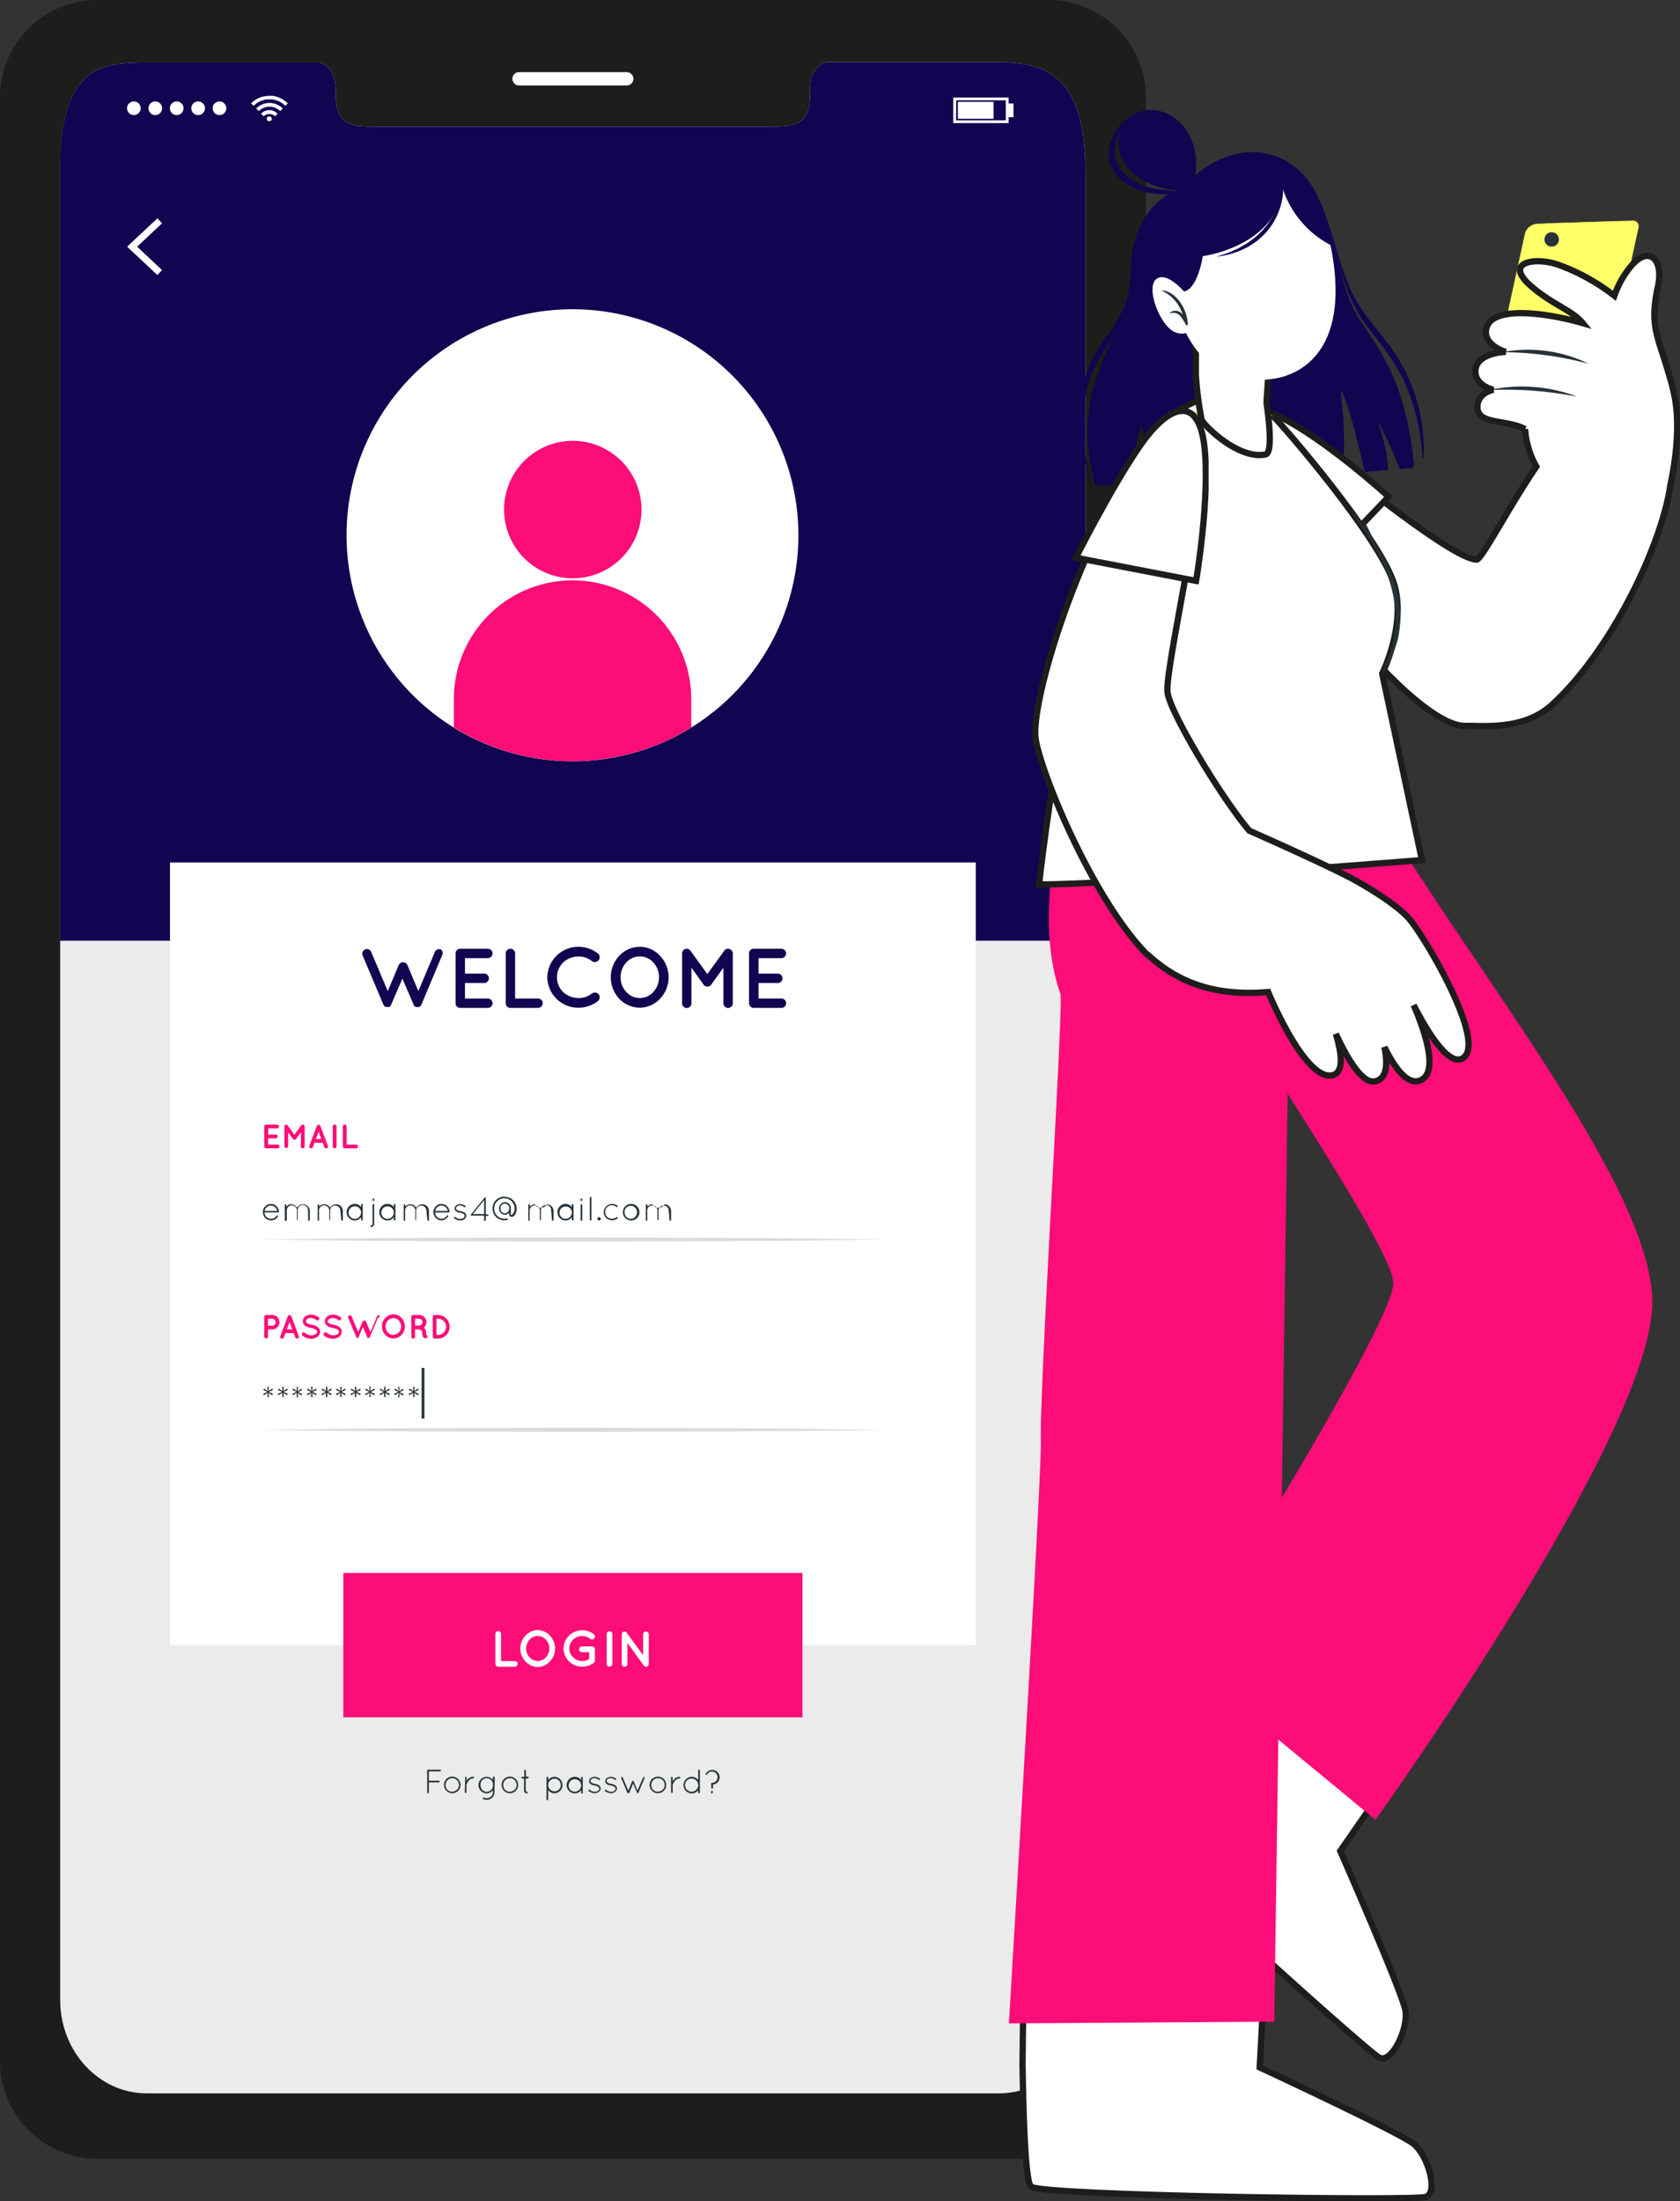 <?xml version="1.0" encoding="UTF-8"?>
<svg xmlns="http://www.w3.org/2000/svg" xmlns:xlink="http://www.w3.org/1999/xlink" id="Gruppe_594" data-name="Gruppe 594" width="267.702" height="350.609" viewBox="0 0 267.702 350.609">
  <rect x="0" y="0" width="267.702" height="350.609" fill="#333333" stroke="none"/>
  <defs>
    <clipPath id="clip-path">
      <rect id="Rechteck_431" data-name="Rechteck 431" width="267.702" height="350.609" fill="none"></rect>
    </clipPath>
    <clipPath id="clip-path-2">
      <rect id="Rechteck_429" data-name="Rechteck 429" width="25.633" height="29.284" fill="none"></rect>
    </clipPath>
    <clipPath id="clip-path-3">
      <rect id="Rechteck_430" data-name="Rechteck 430" width="21.821" height="28.058" fill="none"></rect>
    </clipPath>
  </defs>
  <g id="Gruppe_593" data-name="Gruppe 593" clip-path="url(#clip-path)">
    <path id="Pfad_412" data-name="Pfad 412" d="M167.2,0H15.359A15.5,15.5,0,0,0,0,15.644V328.205a15.511,15.511,0,0,0,15.359,15.646H167.2a15.529,15.529,0,0,0,15.376-15.646V15.646A15.52,15.52,0,0,0,167.2,0m5.766,318.55c0,8.227-6.161,14.882-13.76,14.882H23.371c-7.616,0-13.778-6.655-13.778-14.882V27.493C9.557,10.733,15.755,9.952,23.371,9.952H50.585c1.581,0,2.874,1.8,2.874,4.024v.961c0,5.218,2.856,5.236,6.359,5.236h62.907c3.539,0,6.377,0,6.377-5.236v-1c0-2.227,1.275-4.024,2.883-4.024h27.205c7.6,0,13.76,2.227,13.76,17.577Z" transform="translate(0)" fill="#1d1d1b"></path>
    <path id="Pfad_413" data-name="Pfad 413" d="M174.056,28.617V319.674c0,8.227-6.161,14.882-13.76,14.882H24.459c-7.616,0-13.778-6.655-13.778-14.882V28.617c-.036-16.76,6.161-17.541,13.778-17.541H51.673c1.581,0,2.874,1.8,2.874,4.024v.961c0,5.218,2.856,5.236,6.359,5.236h62.907c3.539,0,6.377,0,6.377-5.236v-1c0-2.227,1.275-4.024,2.883-4.024h27.205c7.616.036,13.778,2.227,13.778,17.577" transform="translate(-1.088 -1.124)" fill="#ebebeb"></path>
    <path id="Pfad_414" data-name="Pfad 414" d="M174.052,28.617V150.964H10.641V28.617c0-16.76,6.2-17.541,13.814-17.541H51.669c1.581,0,2.874,1.8,2.874,4.024v.961c0,5.218,2.856,5.236,6.359,5.236h62.907c3.539,0,6.377,0,6.377-5.236v-1c0-2.227,1.275-4.024,2.883-4.024h27.205c7.616.036,13.778,2.227,13.778,17.577" transform="translate(-1.084 -1.124)" fill="#110450"></path>
    <path id="Pfad_415" data-name="Pfad 415" d="M50.424,18.185l-.26.26c-.054,0-.1.1-.153.153a3.5,3.5,0,0,0-2.533-1.051A3.467,3.467,0,0,0,44.945,18.6l-.144-.153-.26-.26.332-.287a3.608,3.608,0,0,1,.772-.494,3.757,3.757,0,0,1,1.015-.341,1.265,1.265,0,0,0,.512-.072h.79a4.074,4.074,0,0,1,.9.225,4.152,4.152,0,0,1,.638.3,4.048,4.048,0,0,1,.6.422l.278.251Z" transform="translate(-4.536 -1.73)" fill="#fff"></path>
    <path id="Pfad_416" data-name="Pfad 416" d="M45.864,19.553c-.135-.144-.269-.278-.413-.413a2.982,2.982,0,0,1,4.217-.013l.013.013-.413.413a2.406,2.406,0,0,0-3.4,0" transform="translate(-4.629 -1.86)" fill="#fff"></path>
    <path id="Pfad_417" data-name="Pfad 417" d="M48.944,20.1l-.413.413a1.177,1.177,0,0,0-.9-.359,1.214,1.214,0,0,0-.9.359l-.413-.413a1.8,1.8,0,0,1,2.539-.084q.043.04.084.084" transform="translate(-4.717 -1.989)" fill="#fff"></path>
    <path id="Pfad_418" data-name="Pfad 418" d="M48.13,21.037a.369.369,0,0,1-.368.368.377.377,0,1,1-.116-.745.358.358,0,0,1,.116,0,.368.368,0,0,1,.368.368v.009" transform="translate(-4.82 -2.104)" fill="#fff"></path>
    <path id="Pfad_419" data-name="Pfad 419" d="M22.541,19.077a1.087,1.087,0,1,1,1.087,1.087A1.087,1.087,0,0,1,22.541,19.077Z" transform="translate(-2.296 -1.832)" fill="#fff"></path>
    <path id="Pfad_420" data-name="Pfad 420" d="M26.341,19.077a1.087,1.087,0,1,1,1.087,1.087A1.087,1.087,0,0,1,26.341,19.077Z" transform="translate(-2.683 -1.832)" fill="#fff"></path>
    <path id="Pfad_421" data-name="Pfad 421" d="M30.141,19.077a1.087,1.087,0,1,1,1.087,1.087h-.009a1.077,1.077,0,0,1-1.078-1.078v-.009" transform="translate(-3.07 -1.832)" fill="#fff"></path>
    <path id="Pfad_422" data-name="Pfad 422" d="M33.941,19.077a1.087,1.087,0,1,1,1.087,1.087h-.009a1.077,1.077,0,0,1-1.078-1.078v-.009" transform="translate(-3.457 -1.832)" fill="#fff"></path>
    <path id="Pfad_423" data-name="Pfad 423" d="M37.731,19.077a1.087,1.087,0,1,1,1.087,1.087A1.087,1.087,0,0,1,37.731,19.077Z" transform="translate(-3.843 -1.832)" fill="#fff"></path>
    <path id="Pfad_424" data-name="Pfad 424" d="M177.941,21.368h-8.82V17.29h8.82Zm-8.371-.449h7.922V17.739h-7.9Z" transform="translate(-17.223 -1.761)" fill="#fff"></path>
    <rect id="Rechteck_423" data-name="Rechteck 423" width="5.685" height="2.694" transform="translate(152.634 16.221)" fill="#fff"></rect>
    <rect id="Rechteck_424" data-name="Rechteck 424" width="0.781" height="2.183" transform="translate(160.717 16.481)" fill="#fff"></rect>
    <path id="Pfad_425" data-name="Pfad 425" d="M27.374,47.756l-4.823-4.518,4.823-4.518.745.79-3.97,3.727,3.97,3.727Z" transform="translate(-2.297 -3.943)" fill="#fff"></path>
    <path id="Pfad_426" data-name="Pfad 426" d="M116.412,121.465a35.284,35.284,0,0,1-10.374,4.347,36,36,0,1,1,10.374-4.347" transform="translate(-6.261 -5.585)" fill="#fff"></path>
    <path id="Pfad_427" data-name="Pfad 427" d="M111.328,89.129A10.949,10.949,0,1,1,100.38,78.18h.018a10.948,10.948,0,0,1,10.931,10.949" transform="translate(-9.108 -7.962)" fill="#fc0d78"></path>
    <path id="Pfad_428" data-name="Pfad 428" d="M118.351,121.853v4.491a35.285,35.285,0,0,1-10.374,4.347,35.82,35.82,0,0,1-27.457-4.356v-4.491a18.915,18.915,0,1,1,37.83-.017v.026Z" transform="translate(-8.2 -10.481)" fill="#fc0d78"></path>
    <rect id="Rechteck_425" data-name="Rechteck 425" width="128.401" height="124.664" transform="translate(27.089 137.373)" fill="#fff"></rect>
    <path id="Pfad_429" data-name="Pfad 429" d="M76.982,169.344l-3.3,7.85a.408.408,0,0,1-.072.126l-.072.081a.309.309,0,0,0-.1.063c-.045,0-.072.072-.126.081H72.8a.251.251,0,0,1-.126-.081l-.1-.063a.437.437,0,0,0-.054-.081.4.4,0,0,1-.054-.126l-1.8-4.176-1.8,4.176a.4.4,0,0,1-.054.126l-.081.081a.163.163,0,0,0-.072.063.675.675,0,0,1-.108.081.184.184,0,0,0-.108,0h-.332a.23.23,0,0,0-.1,0,.312.312,0,0,1-.126-.081c-.045,0-.054-.054-.1-.063l-.072-.081a.167.167,0,0,0-.063-.126l-3.314-7.85a.739.739,0,1,1,1.365-.566l2.632,6.233,1.742-4.132a.735.735,0,0,1,.7-.458.772.772,0,0,1,.7.458l1.733,4.132,2.632-6.233a.746.746,0,0,1,.977-.4h0a.728.728,0,0,1,.153.961" transform="translate(-6.547 -17.142)" fill="#110450"></path>
    <path id="Pfad_430" data-name="Pfad 430" d="M80.831,176.908V169a.728.728,0,0,1,.71-.745h4.428a.746.746,0,0,1,.745.745.763.763,0,0,1-.745.754H82.322v2.461h3.135a.754.754,0,0,1,0,1.5H82.322v2.47h3.647a.745.745,0,1,1,0,1.491h-4.41a.728.728,0,0,1-.728-.727c0-.013,0-.024,0-.037" transform="translate(-8.232 -17.135)" fill="#110450"></path>
    <path id="Pfad_431" data-name="Pfad 431" d="M89.721,176.908V169a.745.745,0,0,1,.736-.745.763.763,0,0,1,.763.745v7.185h3.647a.745.745,0,1,1,0,1.491h-4.41a.737.737,0,0,1-.737-.736v-.028" transform="translate(-9.137 -17.135)" fill="#110450"></path>
    <path id="Pfad_432" data-name="Pfad 432" d="M97.1,172.76a4.941,4.941,0,0,1,4.94-4.85,5.09,5.09,0,0,1,3.117,1.051.8.8,0,0,1,.135,1.078.79.79,0,0,1-1.078.153,3.376,3.376,0,0,0-2.174-.745,3.6,3.6,0,0,0-2.425.97,3.342,3.342,0,0,0-.979,2.344,3.289,3.289,0,0,0,.979,2.344,3.6,3.6,0,0,0,2.425.97,3.4,3.4,0,0,0,2.174-.736.808.808,0,0,1,1.078.144.791.791,0,0,1-.135,1.078,5.04,5.04,0,0,1-3.117,1.051,4.922,4.922,0,0,1-4.94-4.85" transform="translate(-9.889 -17.1)" fill="#110450"></path>
    <path id="Pfad_433" data-name="Pfad 433" d="M116.22,169.356a4.958,4.958,0,0,1,0,6.817A4.491,4.491,0,0,1,113,177.61a4.545,4.545,0,0,1-3.3-1.437,5.011,5.011,0,0,1,0-6.817,4.489,4.489,0,0,1,3.3-1.446,4.381,4.381,0,0,1,3.224,1.446m-.18,3.4a3.458,3.458,0,0,0-.9-2.353,2.9,2.9,0,0,0-4.1-.214,2.825,2.825,0,0,0-.214.214,3.413,3.413,0,0,0-.9,2.353,3.361,3.361,0,0,0,.9,2.344,2.883,2.883,0,0,0,4.311,0,3.4,3.4,0,0,0,.9-2.344" transform="translate(-11.036 -17.1)" fill="#110450"></path>
    <path id="Pfad_434" data-name="Pfad 434" d="M129.094,169v7.949a.755.755,0,0,1-.754.736.736.736,0,0,1-.745-.727v-5.685l-1.94,2.694a.72.72,0,0,1-.6.314.746.746,0,0,1-.62-.314l-1.931-2.694v5.676a.745.745,0,0,1-1.491,0V169a.745.745,0,0,1,.736-.745.717.717,0,0,1,.593.314l2.694,3.718,2.694-3.718a.72.72,0,0,1,.6-.314.772.772,0,0,1,.763.745" transform="translate(-12.324 -17.135)" fill="#110450"></path>
    <path id="Pfad_435" data-name="Pfad 435" d="M132.891,176.908V169a.728.728,0,0,1,.71-.745h4.455a.745.745,0,0,1,.736.745.763.763,0,0,1-.736.754H134.4v2.461h3.144a.754.754,0,0,1,0,1.5H134.4v2.47h3.656a.745.745,0,1,1,0,1.491h-4.41a.736.736,0,0,1-.754-.718.382.382,0,0,1,0-.046" transform="translate(-13.534 -17.135)" fill="#110450"></path>
    <path id="Pfad_436" data-name="Pfad 436" d="M46.881,202.926v-3.18a.3.3,0,0,1,.3-.3h1.8a.305.305,0,0,1,0,.6H47.519v.988h1.248a.3.3,0,0,1,0,.593H47.519v1h1.455a.3.3,0,1,1,0,.593h-1.8A.3.3,0,0,1,46.881,202.926Z" transform="translate(-4.774 -20.312)" fill="#fc0d78"></path>
    <path id="Pfad_437" data-name="Pfad 437" d="M53.684,199.746v3.18a.305.305,0,0,1-.305.3.3.3,0,0,1-.3-.3v-2.263l-.772,1.078a.289.289,0,0,1-.243.117.3.3,0,0,1-.251-.117l-.763-1.078v2.263a.305.305,0,0,1-.6,0v-3.18a.291.291,0,0,1,.53-.171l1.069,1.491,1.078-1.491a.288.288,0,0,1,.243-.126.315.315,0,0,1,.314.3" transform="translate(-5.138 -20.312)" fill="#fc0d78"></path>
    <path id="Pfad_438" data-name="Pfad 438" d="M57.007,202.336h-1.3l-.269.7a.305.305,0,0,1-.278.189.184.184,0,0,1-.1,0,.3.3,0,0,1-.183-.377l0-.009,1.186-3.171a.305.305,0,0,1,.287-.189.287.287,0,0,1,.287.189l1.195,3.171a.305.305,0,0,1-.18.386.2.2,0,0,1-.108,0,.287.287,0,0,1-.269-.189Zm-.216-.593-.44-1.159-.431,1.159Z" transform="translate(-5.587 -20.315)" fill="#fc0d78"></path>
    <path id="Pfad_439" data-name="Pfad 439" d="M59.031,199.746a.3.3,0,0,1,.3-.3.305.305,0,0,1,.305.3v3.18a.305.305,0,0,1-.305.3.3.3,0,0,1-.3-.3Z" transform="translate(-6.012 -20.312)" fill="#fc0d78"></path>
    <path id="Pfad_440" data-name="Pfad 440" d="M60.821,202.926v-3.18a.3.3,0,0,1,.3-.3.305.305,0,0,1,.305.3v2.883h1.455a.3.3,0,1,1,0,.593h-1.8a.3.3,0,0,1-.26-.3" transform="translate(-6.194 -20.312)" fill="#fc0d78"></path>
    <path id="Pfad_441" data-name="Pfad 441" d="M46.641,214.84a1.276,1.276,0,1,1,2.551-.1.135.135,0,0,1-.135.126H46.892a1.032,1.032,0,0,0,1.024,1.006,1,1,0,0,0,.9-.476.134.134,0,0,1,.171-.045.145.145,0,0,1,.045.189,1.257,1.257,0,0,1-1.069.593,1.294,1.294,0,0,1-1.32-1.266v-.027m.269-.216h2a1.015,1.015,0,0,0-2,0" transform="translate(-4.75 -21.745)" fill="#263238"></path>
    <path id="Pfad_442" data-name="Pfad 442" d="M54.221,214.594a.817.817,0,0,0-1.626-.172.783.783,0,0,0,0,.172v1.455a.109.109,0,0,1-.063.063.094.094,0,0,1-.063,0v-1.455a.817.817,0,0,0-1.626-.172.782.782,0,0,0,0,.172v1.437a.125.125,0,0,1-.054.108h-.162a.135.135,0,0,1-.108-.1V213.7a.126.126,0,1,1,.251,0v.251a1.061,1.061,0,0,1,.817-.377,1.087,1.087,0,0,1,.9.557,1.086,1.086,0,0,1,.943-.557,1.069,1.069,0,0,1,1.078,1.06v1.446a.126.126,0,0,1-.126.126h-.009a.126.126,0,0,1-.126-.126Z" transform="translate(-5.145 -21.75)" fill="#263238"></path>
    <path id="Pfad_443" data-name="Pfad 443" d="M59.971,214.594a.817.817,0,1,0-1.635,0v1.455a.163.163,0,0,1-.072.063.07.07,0,0,1-.063,0v-1.455a.817.817,0,0,0-1.626-.172.782.782,0,0,0,0,.172v1.437a.133.133,0,0,1-.063.108h-.054a.117.117,0,0,1-.108-.1V213.7a.117.117,0,0,1,.108-.126h.009a.126.126,0,0,1,.135.117v.26a1.041,1.041,0,0,1,.808-.377,1.061,1.061,0,0,1,.943.557,1.1,1.1,0,0,1,.952-.557,1.069,1.069,0,0,1,1.069,1.069v1.437a.126.126,0,0,1-.251,0Z" transform="translate(-5.739 -21.75)" fill="#263238"></path>
    <path id="Pfad_444" data-name="Pfad 444" d="M64.06,213.645v2.38a.135.135,0,0,1-.135.126.126.126,0,0,1-.126-.126v-.4a1.213,1.213,0,0,1-.988.521,1.32,1.32,0,0,1,0-2.641,1.213,1.213,0,0,1,.988.521v-.386a.126.126,0,0,1,.117-.135h.009A.135.135,0,0,1,64.06,213.645Zm-.26,1.186a1,1,0,1,0-.988,1.06A1.033,1.033,0,0,0,63.8,214.83Z" transform="translate(-6.262 -21.744)" fill="#263238"></path>
    <path id="Pfad_445" data-name="Pfad 445" d="M65.857,216.825a.2.2,0,0,0,.2-.2v-3.081a.13.13,0,1,1,.26,0v3.072a.458.458,0,0,1-.458.458.126.126,0,1,1,0-.251m.207-4.141a.143.143,0,0,1,.135-.135.135.135,0,0,1,.126.135v.126a.135.135,0,0,1-.126.135.153.153,0,0,1-.135-.135Z" transform="translate(-6.694 -21.646)" fill="#263238"></path>
    <path id="Pfad_446" data-name="Pfad 446" d="M69.86,213.645v2.38a.126.126,0,1,1-.251,0v-.4a1.249,1.249,0,0,1-1,.521,1.32,1.32,0,0,1,0-2.641,1.247,1.247,0,0,1,1,.521v-.386a.126.126,0,0,1,.251,0Zm-.251,1.186a1,1,0,1,0-1,1.06,1.033,1.033,0,0,0,1-1.06" transform="translate(-6.853 -21.744)" fill="#263238"></path>
    <path id="Pfad_447" data-name="Pfad 447" d="M75.232,214.594a.817.817,0,1,0-1.635,0v1.455a.109.109,0,0,1-.063.063.094.094,0,0,1-.063,0v-1.455a.817.817,0,0,0-1.626-.172.781.781,0,0,0,0,.172v1.437a.133.133,0,0,1-.063.108h-.054a.135.135,0,0,1-.108-.1V213.7a.131.131,0,0,1,.26-.009v.26a1.041,1.041,0,0,1,.808-.377,1.061,1.061,0,0,1,.943.557,1.1,1.1,0,0,1,.952-.557,1.069,1.069,0,0,1,1.069,1.069v1.437a.126.126,0,0,1-.251,0Z" transform="translate(-7.294 -21.75)" fill="#263238"></path>
    <path id="Pfad_448" data-name="Pfad 448" d="M76.9,214.84a1.276,1.276,0,1,1,2.551-.1.126.126,0,0,1-.126.126H77.161a1.032,1.032,0,0,0,1.024,1.006.969.969,0,0,0,.844-.476.119.119,0,1,1,.18.144,1.25,1.25,0,0,1-1.06.593A1.3,1.3,0,0,1,76.9,214.84m.278-.216h1.994a1.015,1.015,0,0,0-.988-.853A1.033,1.033,0,0,0,77.179,214.624Z" transform="translate(-7.832 -21.745)" fill="#263238"></path>
    <path id="Pfad_449" data-name="Pfad 449" d="M80.557,215.607a.126.126,0,0,1,.178,0l0,0a1.434,1.434,0,0,0,.808.305.781.781,0,0,0,.5-.162.386.386,0,0,0,.2-.323.416.416,0,0,0-.189-.323,1.361,1.361,0,0,0-.53-.18,1.4,1.4,0,0,1-.6-.207.556.556,0,0,1-.287-.467.673.673,0,0,1,.287-.521,1.128,1.128,0,0,1,.647-.18,1.457,1.457,0,0,1,.79.287.154.154,0,0,1,0,.189.135.135,0,0,1-.18,0,1.126,1.126,0,0,0-.647-.269.814.814,0,0,0-.5.153.4.4,0,0,0-.162.305.314.314,0,0,0,.144.26,1.5,1.5,0,0,0,.539.189,1.779,1.779,0,0,1,.638.207.629.629,0,0,1,0,1.078,1.056,1.056,0,0,1-.656.207,1.569,1.569,0,0,1-.97-.377.117.117,0,0,1-.014-.164l.005-.006" transform="translate(-8.201 -21.748)" fill="#263238"></path>
    <path id="Pfad_450" data-name="Pfad 450" d="M85.649,215.258h-2.1a.144.144,0,0,1,0-.189l2.183-2.694a.117.117,0,0,1,.164-.015l.015.015a.124.124,0,0,1,0,.063v2.623h.251a.135.135,0,0,1,.069.26.129.129,0,0,1-.069,0h-.251v.647a.135.135,0,0,1-.269,0Zm0-.26v-2.209L83.852,215Z" transform="translate(-8.505 -21.624)" fill="#263238"></path>
    <path id="Pfad_451" data-name="Pfad 451" d="M89.339,212.246a1.878,1.878,0,0,1,1.886,1.868v.018a1.842,1.842,0,0,1-.2.9.953.953,0,0,1-.485.4h-.108a.378.378,0,0,1-.314-.144.449.449,0,0,1-.081-.26v-.242a.9.9,0,0,1-.7.323,1.015,1.015,0,0,1,0-2.021A.987.987,0,0,1,90.3,214.1v.9a.365.365,0,0,0,0,.117.126.126,0,0,0,.1,0,.549.549,0,0,0,.314-.278,1.548,1.548,0,0,0,.18-.737,1.626,1.626,0,1,0-1.626,1.626,1.493,1.493,0,0,0,.4-.045c.072,0,.153,0,.153.09a.126.126,0,0,1-.08.159l-.01,0a1.948,1.948,0,0,1-.467.054,1.886,1.886,0,1,1,0-3.772Zm0,2.623a.719.719,0,0,0,.692-.736.692.692,0,1,0-1.374-.157.657.657,0,0,0,0,.157.71.71,0,0,0,.682.736Z" transform="translate(-8.899 -21.612)" fill="#263238"></path>
    <path id="Pfad_452" data-name="Pfad 452" d="M97.369,214.594a.817.817,0,0,0-1.626-.172.782.782,0,0,0,0,.172v1.455a.109.109,0,0,1-.063.063.094.094,0,0,1-.063,0h-.045v-1.455a.817.817,0,0,0-1.626-.172.782.782,0,0,0,0,.172v1.437a.125.125,0,0,1-.054.108h-.054a.135.135,0,0,1-.108-.1V213.7a.126.126,0,1,1,.251,0v.251a1.061,1.061,0,0,1,.817-.377,1.078,1.078,0,0,0,1.886,0,1.069,1.069,0,0,1,1.069,1.069v1.437a.117.117,0,0,1-.107.126h-.019a.126.126,0,0,1-.126-.126Z" transform="translate(-9.546 -21.75)" fill="#263238"></path>
    <path id="Pfad_453" data-name="Pfad 453" d="M101.46,213.645v2.38a.126.126,0,0,1-.126.126.135.135,0,0,1-.135-.126v-.4a1.213,1.213,0,0,1-.988.521,1.32,1.32,0,1,1,0-2.641,1.213,1.213,0,0,1,.988.521v-.386a.13.13,0,1,1,.26,0m-.26,1.186a.988.988,0,1,0-.988,1.06,1.033,1.033,0,0,0,.988-1.06" transform="translate(-10.071 -21.744)" fill="#263238"></path>
    <path id="Pfad_454" data-name="Pfad 454" d="M103.011,212.685a.13.13,0,1,1,.26,0v.126a.13.13,0,1,1-.26,0Zm0,.9a.126.126,0,0,1,.117-.135h.009a.135.135,0,0,1,.135.135v2.38a.135.135,0,0,1-.135.126.126.126,0,0,1-.126-.126Z" transform="translate(-10.491 -21.646)" fill="#263238"></path>
    <path id="Pfad_455" data-name="Pfad 455" d="M104.641,212.385a.13.13,0,1,1,.26,0V215.9a.126.126,0,0,1-.126.126h-.009a.126.126,0,0,1-.126-.126Z" transform="translate(-10.657 -21.616)" fill="#263238"></path>
    <path id="Pfad_456" data-name="Pfad 456" d="M106.26,215.85a.269.269,0,1,1-.269.269.269.269,0,0,1,.269-.269" transform="translate(-10.794 -21.982)" fill="#263238"></path>
    <path id="Pfad_457" data-name="Pfad 457" d="M107.1,214.83a1.356,1.356,0,0,1,2.2-1.024.126.126,0,0,1,0,.178l0,0a.135.135,0,0,1-.18,0,1.078,1.078,0,1,0-.683,1.886,1.114,1.114,0,0,0,.683-.225.13.13,0,0,1,.18.189,1.394,1.394,0,0,1-.835.278,1.329,1.329,0,0,1-1.365-1.284" transform="translate(-10.907 -21.744)" fill="#263238"></path>
    <path id="Pfad_458" data-name="Pfad 458" d="M111.759,213.51a1.32,1.32,0,1,1-1.247,1.39c0-.023,0-.047,0-.07a1.293,1.293,0,0,1,1.248-1.32m0,2.38a1.033,1.033,0,0,0,1-1.06,1,1,0,0,0-1.985-.19.955.955,0,0,0,0,.19,1.024,1.024,0,0,0,.987,1.06h0" transform="translate(-11.255 -21.744)" fill="#263238"></path>
    <path id="Pfad_459" data-name="Pfad 459" d="M118.228,214.594a.826.826,0,0,0-.817-.817.808.808,0,0,0-.808.808v1.464a.109.109,0,0,1-.063.063.094.094,0,0,1-.063,0h-.045v-1.455a.817.817,0,0,0-1.626-.172.781.781,0,0,0,0,.172v1.437a.116.116,0,0,1-.063.108h-.054a.135.135,0,0,1-.108-.1V213.7a.126.126,0,1,1,.251,0v.251a1.061,1.061,0,0,1,.817-.377,1.078,1.078,0,0,0,1.886,0,1.069,1.069,0,0,1,1.069,1.069v1.437a.126.126,0,0,1-.251,0Z" transform="translate(-11.669 -21.75)" fill="#263238"></path>
    <path id="Pfad_460" data-name="Pfad 460" d="M46.261,219.783l12.431-.162,12.439-.1L96,219.45l24.87.072,12.439.1,12.431.162-12.431.171-12.439.09L96,220.124l-24.87-.081-12.439-.1Z" transform="translate(-4.711 -22.349)" fill="#dbdbdb"></path>
    <path id="Pfad_461" data-name="Pfad 461" d="M48.147,235.509h-.665v1.177a.305.305,0,0,1-.6,0v-3.179a.3.3,0,0,1,.3-.3h.97a1.15,1.15,0,1,1,0,2.3Zm-.665-.593h.665a.557.557,0,0,0,0-1.114h-.669Z" transform="translate(-4.774 -23.75)" fill="#fc0d78"></path>
    <path id="Pfad_462" data-name="Pfad 462" d="M51.858,236.085H50.546l-.26.7a.288.288,0,0,1-.278.189H49.9a.305.305,0,0,1-.171-.386l1.186-3.179a.324.324,0,0,1,.287-.189.315.315,0,0,1,.287.189l1.186,3.179a.305.305,0,0,1-.18.386h-.1a.288.288,0,0,1-.278-.189Zm-.225-.584-.431-1.159-.44,1.159Z" transform="translate(-5.063 -23.751)" fill="#fc0d78"></path>
    <path id="Pfad_463" data-name="Pfad 463" d="M53.63,236.031a.287.287,0,0,1,.4,0,1.7,1.7,0,0,0,1.024.413,1.174,1.174,0,0,0,.674-.2.487.487,0,0,0,.234-.386.344.344,0,0,0-.045-.171.464.464,0,0,0-.162-.162,2.149,2.149,0,0,0-.736-.26,2.687,2.687,0,0,1-.7-.207,1.215,1.215,0,0,1-.5-.422.809.809,0,0,1-.117-.44,1,1,0,0,1,.431-.79,1.587,1.587,0,0,1,.9-.278,2.106,2.106,0,0,1,1.177.431.261.261,0,0,1,.084.358l-.013.019a.259.259,0,0,1-.356.094.172.172,0,0,1-.022-.013,1.6,1.6,0,0,0-.9-.341,1.013,1.013,0,0,0-.6.18.431.431,0,0,0-.207.341.281.281,0,0,0,.045.153.43.43,0,0,0,.144.135,1.742,1.742,0,0,0,.674.242,3.481,3.481,0,0,1,.745.225,1.323,1.323,0,0,1,.539.449.894.894,0,0,1,.126.458,1.062,1.062,0,0,1-.467.835A1.71,1.71,0,0,1,55,237a2.342,2.342,0,0,1-1.374-.539.3.3,0,0,1,0-.419l.013-.012" transform="translate(-5.452 -23.742)" fill="#fc0d78"></path>
    <path id="Pfad_464" data-name="Pfad 464" d="M57.526,236.031a.287.287,0,0,1,.4,0,1.724,1.724,0,0,0,1.033.413,1.174,1.174,0,0,0,.674-.2.468.468,0,0,0,.225-.386.268.268,0,0,0-.045-.171.464.464,0,0,0-.162-.162,2.094,2.094,0,0,0-.736-.26,2.768,2.768,0,0,1-.7-.207,1.18,1.18,0,0,1-.494-.422.821.821,0,0,1-.126-.44,1,1,0,0,1,.431-.79,1.617,1.617,0,0,1,.9-.278,2.076,2.076,0,0,1,1.168.431.278.278,0,0,1,.081.377.27.27,0,0,1-.37.092l-.016-.011a1.6,1.6,0,0,0-.9-.341,1.069,1.069,0,0,0-.611.18.422.422,0,0,0-.2.341.276.276,0,0,0,0,.153.43.43,0,0,0,.144.135,1.862,1.862,0,0,0,.674.242,3.273,3.273,0,0,1,.745.225,1.323,1.323,0,0,1,.539.449.894.894,0,0,1,.126.458,1.051,1.051,0,0,1-.458.835,1.793,1.793,0,0,1-1,.305,2.342,2.342,0,0,1-1.383-.539.3.3,0,0,1,.044-.417l.019-.014" transform="translate(-5.845 -23.742)" fill="#fc0d78"></path>
    <path id="Pfad_465" data-name="Pfad 465" d="M66.52,233.655,65.2,236.8v.045a.11.11,0,0,1-.054,0h-.225a.079.079,0,0,1-.054,0h-.045V236.8l-.7-1.671-.71,1.671v.045h-.278a.1.1,0,0,1-.045,0V236.8l-1.32-3.144a.289.289,0,0,1,.156-.375l.005,0a.3.3,0,0,1,.386.153l1.051,2.5.692-1.653a.315.315,0,0,1,.287-.189.325.325,0,0,1,.278.189l.692,1.653,1.051-2.5a.3.3,0,0,1,.4-.153.287.287,0,0,1-.181.364.24.24,0,0,1-.061.013" transform="translate(-6.288 -23.755)" fill="#fc0d78"></path>
    <path id="Pfad_466" data-name="Pfad 466" d="M70.886,233.665a1.968,1.968,0,0,1,0,2.694,1.763,1.763,0,0,1-2.6,0,1.984,1.984,0,0,1,0-2.694,1.8,1.8,0,0,1,1.32-.575,1.716,1.716,0,0,1,1.284.575m-.072,1.365a1.376,1.376,0,0,0-.368-.943,1.175,1.175,0,0,0-1.742,0,1.383,1.383,0,0,0,0,1.877,1.175,1.175,0,0,0,1.742,0A1.366,1.366,0,0,0,70.814,235.03Z" transform="translate(-6.9 -23.738)" fill="#fc0d78"></path>
    <path id="Pfad_467" data-name="Pfad 467" d="M75.523,236.533a.305.305,0,0,1-.189.377h-.126a.451.451,0,0,1-.216-.054.7.7,0,0,1-.171-.189,1.515,1.515,0,0,1-.108-.647.452.452,0,0,0-.072-.234.39.39,0,0,0-.162-.153,1.091,1.091,0,0,0-.3-.135h-.611v1.186a.3.3,0,0,1-.305.287.287.287,0,0,1-.287-.287v-3.179a.287.287,0,0,1,.278-.3h.979a1.149,1.149,0,0,1,.728,2.039.805.805,0,0,1,.189.2,1.025,1.025,0,0,1,.18.584,1.151,1.151,0,0,0,0,.314.307.307,0,0,1,.189.189m-.754-2.165a.566.566,0,0,0-.557-.566h-.638v1.087h.665A.557.557,0,0,0,74.768,234.369Z" transform="translate(-7.432 -23.75)" fill="#fc0d78"></path>
    <path id="Pfad_468" data-name="Pfad 468" d="M76.781,236.686v-3.179a.287.287,0,0,1,.278-.3h.656a1.886,1.886,0,0,1,0,3.763h-.638a.287.287,0,0,1-.3-.278v-.009m.593-.305h.341a1.293,1.293,0,0,0,0-2.578h-.341Z" transform="translate(-7.819 -23.75)" fill="#fc0d78"></path>
    <path id="Pfad_469" data-name="Pfad 469" d="M47.4,246.9l-.494.332h-.09a.108.108,0,0,1,0-.216l.557-.269-.557-.26s-.081-.054-.081-.108a.117.117,0,0,1,.108-.108.153.153,0,0,1,.09,0l.494.341-.045-.593a.108.108,0,0,1,.1-.117h.009a.108.108,0,0,1,.108.108v.009l-.045.593.485-.341h.09a.111.111,0,0,1,.036.216l-.557.26.557.269a.09.09,0,0,1,.072.1.108.108,0,0,1-.1.117H48.13a.252.252,0,0,1-.09,0l-.485-.332.045.584a.108.108,0,0,1-.1.117h-.009a.108.108,0,0,1-.108-.108v-.009Z" transform="translate(-4.757 -25.043)" fill="#263238"></path>
    <path id="Pfad_470" data-name="Pfad 470" d="M49.983,246.9l-.494.332H49.4a.108.108,0,0,1,0-.216l.557-.269-.557-.26c-.045,0-.081-.054-.081-.108a.117.117,0,0,1,.108-.108.153.153,0,0,1,.09,0l.494.341v-.593a.108.108,0,0,1,.1-.117h.009a.108.108,0,0,1,.108.108v.009l-.045.593.485-.341a.169.169,0,0,1,.09,0,.111.111,0,0,1,.036.216l-.557.26.557.269a.09.09,0,0,1,.072.1.108.108,0,0,1-.1.117h-.1l-.485-.332.045.584a.108.108,0,0,1-.1.117h-.009a.108.108,0,0,1-.108-.108v-.009Z" transform="translate(-5.02 -25.043)" fill="#263238"></path>
    <path id="Pfad_471" data-name="Pfad 471" d="M52.563,246.9l-.494.332h-.09a.108.108,0,0,1,0-.216l.557-.269-.557-.26s-.081-.054-.081-.108a.117.117,0,0,1,.108-.108.153.153,0,0,1,.09,0l.494.341-.027-.548a.108.108,0,0,1,.1-.117h.009a.108.108,0,0,1,.108.108v.009l-.045.593.494-.341a.138.138,0,0,1,.081,0,.111.111,0,0,1,.036.216l-.557.26.557.269a.09.09,0,0,1,.072.1.108.108,0,0,1-.1.117h-.009a.154.154,0,0,1-.081,0l-.494-.332.045.584a.108.108,0,0,1-.1.117H52.67a.108.108,0,0,1-.108-.108V246.9Z" transform="translate(-5.283 -25.048)" fill="#263238"></path>
    <path id="Pfad_472" data-name="Pfad 472" d="M55.143,246.9l-.494.332h-.09a.108.108,0,0,1,0-.216l.557-.269-.557-.26c-.045,0-.081-.054-.081-.108a.117.117,0,0,1,.108-.108.153.153,0,0,1,.09,0l.494.341-.045-.593a.108.108,0,0,1,.1-.117h.009a.108.108,0,0,1,.108.108v.009l-.045.593.485-.341a.169.169,0,0,1,.09,0,.111.111,0,0,1,.036.216l-.557.26.557.269a.09.09,0,0,1,.072.1.108.108,0,0,1-.1.117h-.1L55.3,246.9l.045.584a.108.108,0,0,1-.1.117h-.009a.108.108,0,0,1-.108-.108v-.009Z" transform="translate(-5.545 -25.043)" fill="#263238"></path>
    <path id="Pfad_473" data-name="Pfad 473" d="M57.723,246.9l-.494.332h-.09a.108.108,0,0,1,0-.216l.557-.269-.557-.26s-.081-.054-.081-.108a.117.117,0,0,1,.108-.108.153.153,0,0,1,.09,0l.494.341v-.593a.108.108,0,0,1,.1-.117h.009a.108.108,0,0,1,.108.108v.6l.485-.341a.169.169,0,0,1,.09,0,.111.111,0,0,1,.036.216l-.557.26.557.269a.09.09,0,0,1,.072.1.108.108,0,0,1-.1.117h-.1l-.485-.332v.584a.108.108,0,0,1-.1.117h-.009a.108.108,0,0,1-.108-.108v-.009Z" transform="translate(-5.808 -25.043)" fill="#263238"></path>
    <path id="Pfad_474" data-name="Pfad 474" d="M60.3,246.9l-.494.332h-.09a.108.108,0,0,1,0-.216l.557-.269-.557-.26c-.045,0-.081-.054-.081-.108a.117.117,0,0,1,.108-.108.153.153,0,0,1,.09,0l.494.341-.045-.593a.108.108,0,0,1,.1-.117h.009a.108.108,0,0,1,.108.108v.009l-.045.593.485-.341a.169.169,0,0,1,.09,0,.111.111,0,0,1,.036.216l-.557.26.557.269a.09.09,0,0,1,.072.1.108.108,0,0,1-.1.117h-.1l-.485-.332.045.584a.108.108,0,0,1-.1.117h-.009a.108.108,0,0,1-.108-.108v-.009Z" transform="translate(-6.071 -25.043)" fill="#263238"></path>
    <path id="Pfad_475" data-name="Pfad 475" d="M62.874,246.9l-.485.332H62.3a.108.108,0,0,1,0-.216l.548-.269-.548-.26s-.081-.054-.081-.108a.117.117,0,0,1,.108-.108.153.153,0,0,1,.09,0l.485.341v-.593a.1.1,0,0,1,.078-.116.11.11,0,0,1,.03,0,.108.108,0,0,1,.108.108v.6l.485-.341a.169.169,0,0,1,.09,0,.111.111,0,0,1,.036.216l-.557.26.557.269a.09.09,0,0,1,.072.1.108.108,0,0,1-.1.117h-.1l-.485-.332v.584a.108.108,0,0,1-.1.117h-.009a.1.1,0,0,1-.109-.087.109.109,0,0,1,0-.03Z" transform="translate(-6.334 -25.043)" fill="#263238"></path>
    <path id="Pfad_476" data-name="Pfad 476" d="M65.463,246.9l-.494.332h-.09a.108.108,0,0,1,0-.216l.557-.269-.557-.26c-.045,0-.081-.054-.081-.108a.117.117,0,0,1,.108-.108.153.153,0,0,1,.09,0l.494.341-.045-.593a.108.108,0,0,1,.1-.117h.009a.108.108,0,0,1,.108.108v.009l-.045.593.485-.341a.169.169,0,0,1,.09,0,.111.111,0,0,1,.036.216l-.557.26.557.269a.09.09,0,0,1,.072.1.108.108,0,0,1-.1.117h-.1l-.485-.332.045.584a.108.108,0,0,1-.1.117h-.009a.108.108,0,0,1-.108-.108v-.009Z" transform="translate(-6.596 -25.043)" fill="#263238"></path>
    <path id="Pfad_477" data-name="Pfad 477" d="M68.043,246.9l-.494.332h-.09a.108.108,0,0,1,0-.216l.548-.269-.548-.26c-.045,0-.081-.054-.081-.108a.117.117,0,0,1,.108-.108.153.153,0,0,1,.09,0l.494.341v-.593a.108.108,0,0,1,.1-.117h.009a.108.108,0,0,1,.108.108v.6l.485-.341a.169.169,0,0,1,.09,0,.111.111,0,0,1,.036.216l-.557.26.557.269a.09.09,0,0,1,.072.1.108.108,0,0,1-.1.117h-.1l-.485-.332v.584a.108.108,0,0,1-.1.117h-.009a.108.108,0,0,1-.108-.108v-.009Z" transform="translate(-6.859 -25.043)" fill="#263238"></path>
    <path id="Pfad_478" data-name="Pfad 478" d="M70.623,246.9l-.494.332h-.09a.108.108,0,0,1,0-.216l.557-.269-.557-.26s-.081-.054-.081-.108a.117.117,0,0,1,.108-.108.153.153,0,0,1,.09,0l.494.341-.081-.548a.108.108,0,0,1,.1-.117h.009a.108.108,0,0,1,.108.108v.009l-.045.593.485-.341a.169.169,0,0,1,.09,0,.111.111,0,0,1,.036.216l-.557.26.557.269a.09.09,0,0,1,.072.1.108.108,0,0,1-.1.117h-.1l-.485-.332.045.584a.108.108,0,0,1-.1.117h-.009a.108.108,0,0,1-.108-.108v-.009Z" transform="translate(-7.122 -25.048)" fill="#263238"></path>
    <path id="Pfad_479" data-name="Pfad 479" d="M73.2,246.9l-.494.332h-.09a.108.108,0,0,1,0-.216l.557-.269-.557-.26c-.045,0-.081-.054-.081-.108a.117.117,0,0,1,.108-.108.153.153,0,0,1,.09,0l.494.341v-.593a.108.108,0,0,1,.1-.117h.009a.108.108,0,0,1,.108.108v.009l-.045.593.494-.341a.124.124,0,0,1,.081,0,.111.111,0,0,1,.036.216l-.557.26.557.269a.09.09,0,0,1,.072.1.108.108,0,0,1-.1.117h-.009a.138.138,0,0,1-.081,0L73.4,246.9l.045.584a.108.108,0,0,1-.1.117h-.009a.108.108,0,0,1-.108-.108v-.009Z" transform="translate(-7.385 -25.043)" fill="#263238"></path>
    <path id="Pfad_480" data-name="Pfad 480" d="M46.261,253.542l12.431-.171,12.439-.09L96,253.2l24.87.081,12.439.09,12.431.171-12.431.162-12.439.09L96,253.874l-24.87-.081-12.439-.09Z" transform="translate(-4.711 -25.786)" fill="#dbdbdb"></path>
    <rect id="Rechteck_426" data-name="Rechteck 426" width="0.449" height="8.065" transform="translate(67.183 217.893)" fill="#263238"></rect>
    <rect id="Rechteck_427" data-name="Rechteck 427" width="73.164" height="23.002" transform="translate(54.708 250.541)" fill="#fc0d78"></rect>
    <path id="Pfad_481" data-name="Pfad 481" d="M87.891,294.488v-4.769a.449.449,0,0,1,.9,0v4.32h2.192a.449.449,0,1,1,0,.9H88.34a.449.449,0,0,1-.449-.449" transform="translate(-8.951 -29.46)" fill="#fff"></path>
    <path id="Pfad_482" data-name="Pfad 482" d="M97.036,289.978a2.966,2.966,0,0,1,.817,2.048,2.929,2.929,0,0,1-.817,2.039,2.634,2.634,0,0,1-1.931.9,2.691,2.691,0,0,1-1.985-.9,2.91,2.91,0,0,1-.8-2.039,2.944,2.944,0,0,1,.8-2.048,2.691,2.691,0,0,1,1.985-.9,2.623,2.623,0,0,1,1.931.9m-.108,2.048a2.111,2.111,0,0,0-.548-1.419,1.742,1.742,0,0,0-2.587,0,2.066,2.066,0,0,0-.548,1.419,1.994,1.994,0,0,0,.548,1.4,1.8,1.8,0,0,0,1.311.584,1.734,1.734,0,0,0,1.275-.584,2.029,2.029,0,0,0,.548-1.4" transform="translate(-9.402 -29.44)" fill="#fff"></path>
    <path id="Pfad_483" data-name="Pfad 483" d="M99.971,292.039a2.946,2.946,0,0,1,2.973-2.919h.009a3.013,3.013,0,0,1,1.85.629.459.459,0,0,1,.093.641l-.012.014a.467.467,0,0,1-.647.072,2.11,2.11,0,0,0-1.284-.44,2.03,2.03,0,0,0-1.455.593,1.94,1.94,0,0,0-.6,1.41,1.913,1.913,0,0,0,.6,1.383,2,2,0,0,0,1.455.593,2.227,2.227,0,0,0,1.114-.305v-1.1h-1.159a.467.467,0,0,1-.458-.467.449.449,0,0,1,.449-.449h1.617a.458.458,0,0,1,.467.449v1.94a.436.436,0,0,1-.153.2,3,3,0,0,1-1.8.629,2.937,2.937,0,0,1-3.061-2.808c0-.019,0-.039,0-.057" transform="translate(-10.181 -29.444)" fill="#fff"></path>
    <path id="Pfad_484" data-name="Pfad 484" d="M107.641,289.74a.431.431,0,0,1,.422-.44h.018a.449.449,0,0,1,.458.44v4.751a.458.458,0,0,1-.458.449.44.44,0,0,1-.44-.44v-4.76Z" transform="translate(-10.962 -29.463)" fill="#fff"></path>
    <path id="Pfad_485" data-name="Pfad 485" d="M111.209,294.5a.449.449,0,0,1-.9,0v-4.7a.421.421,0,0,1,.18-.368.44.44,0,0,1,.611.1l2.614,3.593v-3.332a.449.449,0,0,1,.9,0V294.5a.449.449,0,0,1-.44.449.422.422,0,0,1-.332-.162l-.045-.054-2.587-3.593Z" transform="translate(-11.234 -29.467)" fill="#fff"></path>
    <path id="Pfad_486" data-name="Pfad 486" d="M75.781,313.976a.126.126,0,0,1,.126-.126h1.949a.126.126,0,0,1,.126.126.135.135,0,0,1-.126.135h-1.8V315.6H77.64a.135.135,0,0,1,0,.269H76.059v1.617a.13.13,0,1,1-.26,0Z" transform="translate(-7.718 -31.963)" fill="#263238"></path>
    <path id="Pfad_487" data-name="Pfad 487" d="M80.019,315.08a1.32,1.32,0,1,1-1.247,1.39c0-.023,0-.047,0-.07a1.293,1.293,0,0,1,1.248-1.32m0,2.38a1.069,1.069,0,1,0-.994-1.138q0,.039,0,.078A1.033,1.033,0,0,0,80,317.486h.02Z" transform="translate(-8.022 -32.088)" fill="#263238"></path>
    <path id="Pfad_488" data-name="Pfad 488" d="M82.524,315.242a.135.135,0,0,1,.1-.162.126.126,0,0,1,.126.126v.521a1.312,1.312,0,0,1,1.06-.647.126.126,0,0,1,.126.126v.009a.126.126,0,0,1-.126.126.963.963,0,0,0-.763.431,2.567,2.567,0,0,0-.323.611v1.159a.126.126,0,0,1-.117.135H82.6a.135.135,0,0,1-.135-.135Z" transform="translate(-8.398 -32.088)" fill="#263238"></path>
    <path id="Pfad_489" data-name="Pfad 489" d="M87.442,317.531a1.24,1.24,0,0,1-1.239,1.24,1.258,1.258,0,0,1-.548-.126.135.135,0,0,1-.054-.171.117.117,0,0,1,.148-.074.1.1,0,0,1,.022.011.9.9,0,0,0,.431.1.98.98,0,0,0,.988-.97v-.332a1.194,1.194,0,0,1-.988.521,1.311,1.311,0,1,1,0-2.623,1.214,1.214,0,0,1,.988.512v-.386a.125.125,0,0,1,.083-.157.12.12,0,0,1,.088,0,.117.117,0,0,1,.117.117v.009Zm-.251-1.123a.988.988,0,1,0-1.967-.189.944.944,0,0,0,0,.189.988.988,0,1,0,1.967.189.945.945,0,0,0,0-.189" transform="translate(-8.645 -32.087)" fill="#263238"></path>
    <path id="Pfad_490" data-name="Pfad 490" d="M90.239,315.08a1.32,1.32,0,1,1-1.247,1.39c0-.023,0-.047,0-.07a1.293,1.293,0,0,1,1.248-1.32m0,2.38a1.069,1.069,0,1,0-.985-1.147c0,.03,0,.058,0,.087a1.032,1.032,0,0,0,.976,1.086h.012Z" transform="translate(-9.063 -32.088)" fill="#263238"></path>
    <path id="Pfad_491" data-name="Pfad 491" d="M93.66,315.109a.143.143,0,0,1-.135.135h-.332v1.922a.2.2,0,0,0,.189.189.135.135,0,0,1,0,.269.449.449,0,0,1-.458-.44v-1.94h-.3c-.126,0-.126-.072-.126-.135s0-.126.126-.126h.332V314a.135.135,0,0,1,.126-.135.144.144,0,0,1,.144.135v.952h.3a.134.134,0,0,1,.136.134v.019" transform="translate(-9.42 -31.965)" fill="#263238"></path>
    <path id="Pfad_492" data-name="Pfad 492" d="M96.961,316.465v-1.23a.135.135,0,1,1,.269,0v.386a1.221,1.221,0,0,1,1-.512A1.284,1.284,0,0,1,99.5,316.4v.009a1.3,1.3,0,0,1-1.275,1.32,1.231,1.231,0,0,1-1-.521v1.509a.135.135,0,0,1-.269,0Zm.269-.054a1.006,1.006,0,1,0,1.006-1.006,1.005,1.005,0,0,0-1.006,1.006" transform="translate(-9.875 -32.09)" fill="#263238"></path>
    <path id="Pfad_493" data-name="Pfad 493" d="M103.1,315.236v2.38a.135.135,0,0,1-.26.069.129.129,0,0,1,0-.069v-.4a1.221,1.221,0,0,1-.988.53,1.32,1.32,0,1,1,0-2.641,1.214,1.214,0,0,1,.988.512v-.386a.126.126,0,0,1,.126-.126.135.135,0,0,1,.135.126m-.26,1.195a1,1,0,1,0-.988,1.06,1.033,1.033,0,0,0,.988-1.06" transform="translate(-10.238 -32.091)" fill="#263238"></path>
    <path id="Pfad_494" data-name="Pfad 494" d="M104.427,317.195a.125.125,0,0,1,.178-.011l.011.011a1.378,1.378,0,0,0,.808.305.772.772,0,0,0,.494-.162.405.405,0,0,0,.207-.323.416.416,0,0,0-.189-.323,1.314,1.314,0,0,0-.566-.2,1.485,1.485,0,0,1-.593-.207.546.546,0,0,1-.287-.476.664.664,0,0,1,.287-.521,1.171,1.171,0,0,1,.638-.171,1.461,1.461,0,0,1,.79.278.144.144,0,0,1,0,.189.126.126,0,0,1-.178,0l0,0a1.159,1.159,0,0,0-.647-.26.772.772,0,0,0-.494.144.413.413,0,0,0-.171.305.306.306,0,0,0,.153.26,1.288,1.288,0,0,0,.539.189,1.679,1.679,0,0,1,.638.216.629.629,0,0,1,.3.539.663.663,0,0,1-.3.53,1.1,1.1,0,0,1-.656.216,1.631,1.631,0,0,1-.979-.377.135.135,0,0,1,.018-.153" transform="translate(-10.632 -32.092)" fill="#263238"></path>
    <path id="Pfad_495" data-name="Pfad 495" d="M107.326,317.195a.117.117,0,0,1,.164-.015l.015.015a1.406,1.406,0,0,0,.808.305.8.8,0,0,0,.5-.162.368.368,0,0,0,.147-.5.375.375,0,0,0-.147-.147,1.314,1.314,0,0,0-.566-.2,1.486,1.486,0,0,1-.593-.207.546.546,0,0,1-.287-.476.664.664,0,0,1,.287-.521,1.2,1.2,0,0,1,.647-.171,1.454,1.454,0,0,1,.781.278.135.135,0,0,1,0,.189.117.117,0,0,1-.165.005l-.005-.005a1.211,1.211,0,0,0-.647-.26.8.8,0,0,0-.5.144.413.413,0,0,0-.171.305.323.323,0,0,0,.153.26,1.288,1.288,0,0,0,.539.189,1.792,1.792,0,0,1,.647.216.648.648,0,0,1,.3.539.673.673,0,0,1-.305.53,1.06,1.06,0,0,1-.656.216,1.631,1.631,0,0,1-.979-.377.126.126,0,0,1,.036-.153" transform="translate(-10.925 -32.092)" fill="#263238"></path>
    <path id="Pfad_496" data-name="Pfad 496" d="M111.252,317.726l-.054-.054-.988-2.362a.143.143,0,0,1,.063-.171.134.134,0,0,1,.171.072l.9,2.084.6-1.455a.144.144,0,0,1,.26,0l.6,1.455.9-2.084a.125.125,0,0,1,.162-.072.134.134,0,0,1,.072.171l-.988,2.344a.206.206,0,0,1-.045.072h-.063a.145.145,0,0,1-.108-.081l-.62-1.464-.611,1.455a.136.136,0,0,1-.117.081h-.045Z" transform="translate(-11.223 -32.093)" fill="#263238"></path>
    <path id="Pfad_497" data-name="Pfad 497" d="M116.5,315.08a1.32,1.32,0,1,1-1.247,1.39c0-.023,0-.047,0-.07a1.293,1.293,0,0,1,1.248-1.32m0,2.38a1.069,1.069,0,1,0-.985-1.147c0,.03,0,.058,0,.087a1.032,1.032,0,0,0,.976,1.086h.012Z" transform="translate(-11.737 -32.088)" fill="#263238"></path>
    <path id="Pfad_498" data-name="Pfad 498" d="M119.041,315.245a.126.126,0,0,1,.116-.135h.019a.126.126,0,0,1,.117.134h0v.584l.045-.072a1.286,1.286,0,0,1,1.051-.647.13.13,0,1,1,0,.26.963.963,0,0,0-.763.431,2.177,2.177,0,0,0-.314.611v1.159a.126.126,0,0,1-.116.135h0a.126.126,0,0,1-.135-.116.067.067,0,0,1,0-.019Z" transform="translate(-12.123 -32.091)" fill="#263238"></path>
    <path id="Pfad_499" data-name="Pfad 499" d="M123.606,317.109a1.273,1.273,0,0,1-1.015.512,1.32,1.32,0,0,1,0-2.641,1.251,1.251,0,0,1,1.015.512v-1.518a.135.135,0,0,1,.269,0v3.512a.135.135,0,0,1-.269,0Zm0-.763v-.09a1.051,1.051,0,1,0,0,.09" transform="translate(-12.35 -31.962)" fill="#263238"></path>
    <path id="Pfad_500" data-name="Pfad 500" d="M126.062,316.073h0a.126.126,0,0,1,.126-.126.9.9,0,1,0-.781-1.338.144.144,0,0,1-.18.045.117.117,0,0,1-.005-.165l.005-.005a1.14,1.14,0,0,1,1-.584,1.161,1.161,0,0,1,.135,2.317v.539a.135.135,0,0,1-.135.126.126.126,0,0,1-.126-.126Zm0,1.311a.135.135,0,0,1,.26-.069.129.129,0,0,1,0,.069v.117a.135.135,0,0,1-.135.126.126.126,0,0,1-.126-.126Z" transform="translate(-12.749 -31.968)" fill="#263238"></path>
    <path id="Pfad_501" data-name="Pfad 501" d="M109.125,14.92H91.961a1.06,1.06,0,1,1,0-2.12h17.164a1.06,1.06,0,0,1,0,2.12" transform="translate(-9.257 -1.304)" fill="#fff"></path>
    <path id="Pfad_502" data-name="Pfad 502" d="M191.91,67.508l-.359.09a.213.213,0,0,1,.063-.108Z" transform="translate(-19.508 -6.873)" fill="#263238"></path>
    <rect id="Rechteck_428" data-name="Rechteck 428" width="0.009" height="6.323" transform="translate(182.57 88.837)" fill="#dd6a57"></rect>
    <path id="Pfad_503" data-name="Pfad 503" d="M203.281,98.91v0Z" transform="translate(-20.702 -10.073)" fill="#dd6a57"></path>
    <path id="Pfad_504" data-name="Pfad 504" d="M203.442,356.4h-.162v-.117Z" transform="translate(-20.702 -36.284)" fill="#dd6a57"></path>
    <path id="Pfad_505" data-name="Pfad 505" d="M239.526,355.076c-1.976-.9-45.447-40.2-46.156-42.752-.278-.961,5.084-7.625,11.793-15.5,1.446-1.7,18.349-28.741,18.349-28.741l30.457,24.151-20.712,29.9s9.88,22.508,10.383,25.391-2.138,8.425-4.114,7.553" transform="translate(-19.692 -27.302)" fill="#fff"></path>
    <path id="Pfad_506" data-name="Pfad 506" d="M239.526,355.076c-1.976-.9-45.447-40.2-46.156-42.752-.278-.961,5.084-7.625,11.793-15.5,1.446-1.7,18.349-28.741,18.349-28.741l30.457,24.151-20.712,29.9s9.88,22.508,10.383,25.391S241.5,355.947,239.526,355.076Z" transform="translate(-19.692 -27.302)" fill="none" stroke="#1d1d1b" stroke-width="1"></path>
    <path id="Pfad_507" data-name="Pfad 507" d="M209.619,278l30.807,25.418s42.851-59.665,44.082-81.472c.9-16.769-23.945-48.016-40.848-74.763-1.635-2.6-.638-12.44-.575-14.083l-33.492.063c-.4,3.772-3.027,22.75,2.614,31.992,11.6,19.005,30.34,46.587,31.058,52.56S209.619,278,209.619,278" transform="translate(-21.247 -13.555)" fill="#fc0d78"></path>
    <path id="Pfad_508" data-name="Pfad 508" d="M245.665,383.112c-2.057.656-60.68-.171-62.871-1.617-.844-.548-1.221-9.089-1.383-19.427,0-2.227.494-36.259.494-36.259l39.214.44-1.913,36.241s22.31,10.356,24.565,12.206,3.952,7.76,1.9,8.416" transform="translate(-18.475 -33.181)" fill="#fff"></path>
    <path id="Pfad_509" data-name="Pfad 509" d="M245.665,383.112c-2.057.656-60.68-.171-62.871-1.617-.844-.548-1.221-9.089-1.383-19.427,0-2.227.494-36.259.494-36.259l39.214.44-1.913,36.241s22.31,10.356,24.565,12.206S247.722,382.457,245.665,383.112Z" transform="translate(-18.475 -33.181)" fill="none" stroke="#1d1d1b" stroke-width="1"></path>
    <path id="Pfad_510" data-name="Pfad 510" d="M240.066,133.17s-6.637,32.334-6.988,33.367a84.236,84.236,0,0,0-9.431,4.679l-2.371,164.363-42.285.278s5.245-87.121,5.093-92.726c-.234-8.982,3.656-69.733,3.117-71.26-5.524-15.592,3.144-38.621,3.144-38.621Z" transform="translate(-18.229 -13.562)" fill="#fc0d78"></path>
    <path id="Pfad_511" data-name="Pfad 511" d="M196.712,153.312c.71-.287,1.5-.377,2.227-.6a18.477,18.477,0,0,0,2.263-.835,17.083,17.083,0,0,0,3.88-2.434,9.047,9.047,0,0,0,2.479-3.745c.305-.763.593-1.536.9-2.308.144-.377.3-.763.449-1.141.054-.153.449-.961.512-1.213a.072.072,0,0,1-.1,0h-.045a.081.081,0,0,1,0-.1c.045-.09.054-.1.153-.126a.1.1,0,0,1,.108.045c.153.251,0,.494-.054.763-.117.512-.234,1.015-.359,1.518-.225.9-.431,1.8-.683,2.641a8.89,8.89,0,0,1-2.479,4.3,13.888,13.888,0,0,1-4.329,2.587,15.385,15.385,0,0,1-2.506.736,6.813,6.813,0,0,1-2.407.18c-.153-.054-.081-.225-.009-.269" transform="translate(-20.025 -14.34)" fill="#263238"></path>
    <path id="Pfad_512" data-name="Pfad 512" d="M237.886,169.967a78.1,78.1,0,0,0-11.972,6.539c-.153.1,0,.332.126.243,4.042-2.048,8.173-4.024,12.1-6.287a.277.277,0,1,0-.251-.494" transform="translate(-23.001 -17.307)" fill="#263238"></path>
    <path id="Pfad_513" data-name="Pfad 513" d="M244.975,76.746a.477.477,0,0,1-.35.53l-1.9.18c-1.9-4.706-3.889-8.434-3.35-6.97a26,26,0,0,1,1.482,7.131l-3.745.287c-1.8-8.326-3.97-14.469-3.772-12.574.79,7.7.467,10.185.081,12.844-9.044.665-20.909,1.383-29.5,1.715-1.186-4.59-2.254-9.574-2.4-9.215-1.06,2.632-1.221,6.422-1.132,9.341-2.739.081-4.922.1-6.287,0,0,0-.8-3.871-.943-5.146a28.208,28.208,0,0,1,.557-9.745,49.3,49.3,0,0,1,3.593-9.116v-.063a28.1,28.1,0,0,0,2.048-6.081.189.189,0,0,0,0-.045,27.628,27.628,0,0,0,.521-4.643c.162-5.712,2.964-10.706,7.913-12.332,9.062-9.754,18.709-5.964,21.87,1.275.305.71.611,1.518.9,2.407,1.1,3.269,2.147,7.527,3.081,10.778a34.343,34.343,0,0,0,1.275,3.79c2.766,6.036,8.371,9.287,10.05,25.651" transform="translate(-19.653 -2.747)" fill="#110450"></path>
    <path id="Pfad_514" data-name="Pfad 514" d="M205.639,35.336a10.508,10.508,0,0,0-5.461,8.8,29.435,29.435,0,0,1-1.024,7.113,24.784,24.784,0,0,1-3.53,6.287,18.725,18.725,0,0,0-3.889,10.32A33.813,33.813,0,0,0,193.4,80.747a35.485,35.485,0,0,1-.988-13.472c.53-4.491,2.8-7.428,5.1-10.913a19.227,19.227,0,0,0,3.215-9.3c.162-2.057.045-4.2.745-6.152a11.551,11.551,0,0,1,4.383-5.2.214.214,0,1,0-.216-.368" transform="translate(-19.522 -3.595)" fill="#110450"></path>
    <path id="Pfad_515" data-name="Pfad 515" d="M245.1,58.57c-2.452-3.179-4.985-5.883-6.512-9.88-1.383-3.593-2.254-7.464-3.664-11.083,0-.063-.1,0-.081,0,2.209,6.431,2.856,12.969,7,18.322,2.245,2.91,4.491,5.6,6.036,9.125a33.92,33.92,0,0,1,2.694,11.676.1.1,0,0,0,.189.059.1.1,0,0,0,0-.059A27.839,27.839,0,0,0,245.1,58.57" transform="translate(-23.916 -3.827)" fill="#110450"></path>
    <path id="Pfad_516" data-name="Pfad 516" d="M269.9,41.1l-5.811,26.621c-.26.79.144,1.4.9,1.383l13.625-.431a2.219,2.219,0,0,0,1.85-1.473l5.82-26.612c.252-.79-.153-1.4-.9-1.383l-13.625.431A2.218,2.218,0,0,0,269.9,41.1" transform="translate(-26.887 -3.992)" fill="#ffff67"></path>
    <path id="Pfad_517" data-name="Pfad 517" d="M271.7,41.025l-5.811,26.621c-.26.781.144,1.4.9,1.374l13.634-.431a2.209,2.209,0,0,0,1.841-1.464L288.112,40.5c.251-.781-.153-1.4-.9-1.374l-13.625.431a2.218,2.218,0,0,0-1.886,1.464" transform="translate(-27.071 -3.985)" fill="#ffff67"></path>
    <path id="Pfad_518" data-name="Pfad 518" d="M276.31,42.321a1.15,1.15,0,1,1-1.141-1.141,1.159,1.159,0,0,1,1.141,1.141" transform="translate(-27.906 -4.194)" fill="#263238"></path>
    <path id="Pfad_519" data-name="Pfad 519" d="M289.325,68.221a29.772,29.772,0,0,0-.922-3.775c-1.8-6.292-3.2-7.833-1.809-14.179.943-4.266-1.383-6.7-4.311-3.224a15.133,15.133,0,0,0-2.631,4.687,32.443,32.443,0,0,0-8.8-4.885c-3.422-1.293-9.206-.7-4.383,3.431,3.414,2.93,6.469,3.76,8.151,5.824-5.533-1.594-14.14-2.857-15.3.616-.9,2.838,3.027,3.961,3.027,3.961s-4.491.081-4.823,2.829c-.26,2.506,2.856,3.2,2.856,3.2s-2.748.521-2.533,2.982c.227,2.573,4.581,1.715,7.582,3.278a14.057,14.057,0,0,0,1.794,5.983c-4.485,6.584-8.72,14.854-9.529,14.81-3.673-.144-18.251-11.82-28.5-19.984-12.386-9.934-9.646,2.865-6.422,9.341,8.083,16.248,25.894,37.184,33.061,37.121,3.413,0,9.512.638,13.9-3.377,9.565-8.775,17.352-25.31,18.8-34.7,0-.015,0-.031,0-.046.728-3.387,1.628-9.088.79-13.885" transform="translate(-22.41 -4.622)" fill="#fff"></path>
    <path id="Pfad_520" data-name="Pfad 520" d="M289.325,68.221a29.772,29.772,0,0,0-.922-3.775c-1.8-6.292-3.2-7.833-1.809-14.179.943-4.266-1.383-6.7-4.311-3.224a15.133,15.133,0,0,0-2.631,4.687,32.443,32.443,0,0,0-8.8-4.885c-3.422-1.293-9.206-.7-4.383,3.431,3.414,2.93,6.469,3.76,8.151,5.824-5.533-1.594-14.14-2.857-15.3.616-.9,2.838,3.027,3.961,3.027,3.961s-4.491.081-4.823,2.829c-.26,2.506,2.856,3.2,2.856,3.2s-2.748.521-2.533,2.982c.227,2.573,4.581,1.715,7.582,3.278a14.057,14.057,0,0,0,1.794,5.983c-4.485,6.584-8.72,14.854-9.529,14.81-3.673-.144-18.251-11.82-28.5-19.984-12.386-9.934-9.646,2.865-6.422,9.341,8.083,16.248,25.894,37.184,33.061,37.121,3.413,0,9.512.638,13.9-3.377,9.565-8.775,17.352-25.31,18.8-34.7,0-.015,0-.031,0-.046C289.262,78.718,290.163,73.018,289.325,68.221Z" transform="translate(-22.41 -4.622)" fill="none" stroke="#1d1d1b" stroke-width="1"></path>
    <path id="Pfad_521" data-name="Pfad 521" d="M280.208,64.185A21.964,21.964,0,0,0,267.239,62.3c-.108,0-.153.117-.045.117a54.637,54.637,0,0,1,13.005,1.8s.036-.009.009-.027" transform="translate(-27.205 -6.317)" fill="#263238"></path>
    <path id="Pfad_522" data-name="Pfad 522" d="M278.028,70.063a24.68,24.68,0,0,0-13.068-1.1c-.108,0-.144.126,0,.117a57.884,57.884,0,0,1,13.086,1.042s.009-.045-.018-.054" transform="translate(-26.974 -6.977)" fill="#263238"></path>
    <path id="Pfad_523" data-name="Pfad 523" d="M230.106,100.614,243.578,86.5s-10.059-9.188-17.442-12.772-8.6,1.213-5.533,8.6,9.5,18.278,9.5,18.278" transform="translate(-22.307 -7.385)" fill="#ffc727"></path>
    <g id="Gruppe_589" data-name="Gruppe 589" transform="translate(196.28 64.685)" style="mix-blend-mode: normal;isolation: isolate">
      <g id="Gruppe_588" data-name="Gruppe 588">
        <g id="Gruppe_587" data-name="Gruppe 587" clip-path="url(#clip-path-2)">
          <path id="Pfad_524" data-name="Pfad 524" d="M230.106,100.614,243.578,86.5s-10.059-9.188-17.442-12.772-8.6,1.213-5.533,8.6,9.5,18.278,9.5,18.278" transform="translate(-218.587 -72.07)" fill="#fff"></path>
          <path id="Pfad_525" data-name="Pfad 525" d="M230.106,100.614,243.578,86.5s-10.059-9.188-17.442-12.772-8.6,1.213-5.533,8.6S230.106,100.614,230.106,100.614Z" transform="translate(-218.587 -72.07)" fill="none" stroke="#1d1d1b" stroke-width="1"></path>
        </g>
      </g>
    </g>
    <path id="Pfad_526" data-name="Pfad 526" d="M239.021,114.448l6.332,29.7s-48.824,3.934-61.012,3.88c0,0,6.206-56.719,18.322-71.736,6.063-7.518,13.76-7.491,18.96-2.856,1.32,1.177,17.343,19.688,19.382,27.026,1.787,6.458-1.985,13.984-1.985,13.984" transform="translate(-18.774 -7.154)" fill="#fff"></path>
    <path id="Pfad_527" data-name="Pfad 527" d="M239.021,114.448l6.332,29.7s-48.824,3.934-61.012,3.88c0,0,6.206-56.719,18.322-71.736,6.063-7.518,13.76-7.491,18.96-2.856,1.32,1.177,17.343,19.688,19.382,27.026C242.793,106.921,239.021,114.448,239.021,114.448Z" transform="translate(-18.774 -7.154)" fill="none" stroke="#1d1d1b" stroke-width="1"></path>
    <path id="Pfad_528" data-name="Pfad 528" d="M219.263,70.555h-5.182a10.989,10.989,0,0,1,5.182,0" transform="translate(-21.802 -7.154)" fill="#ffc727"></path>
    <path id="Pfad_529" data-name="Pfad 529" d="M223.97,73.69H207.911c.225-.189.458-.368.692-.53h14.73c.216.171.431.341.638.53" transform="translate(-21.174 -7.451)" fill="#ffc727"></path>
    <path id="Pfad_530" data-name="Pfad 530" d="M246.378,111.447a18.168,18.168,0,0,0,.377-5.389,25.158,25.158,0,0,0-3.655-10.23c-1.051-1.8-2.308-3.449-3.35-5.236a.045.045,0,0,1,.071-.055h0a37.7,37.7,0,0,1,2.694,3.664.549.549,0,0,0-.063-.126c-.287-.7-.584-1.392-.9-2.075,0-.072.09-.135.126-.063.359.665.7,1.329,1.024,2,.2.44.368.9.521,1.329a33.7,33.7,0,0,1,2.694,4.9,16.981,16.981,0,0,1,1.266,10.778,19.29,19.29,0,0,1-2.452,5.542.072.072,0,0,1-.126-.063,26.907,26.907,0,0,0,1.8-5.021" transform="translate(-24.415 -9.219)" fill="#263238"></path>
    <path id="Pfad_531" data-name="Pfad 531" d="M213.086,72.571c.368.9,5.865,6.395,10.185,5.515,1.4-.287.171-8.03.171-8.03v-.593l.557-8.29-10.356-4.581L212.161,56v9.323a52.619,52.619,0,0,0,.925,7.248" transform="translate(-21.607 -5.703)" fill="#fff"></path>
    <path id="Pfad_532" data-name="Pfad 532" d="M213.086,72.571c.368.9,5.865,6.395,10.185,5.515,1.4-.287.171-8.03.171-8.03v-.593l.557-8.29-10.356-4.581L212.161,56v9.323A52.619,52.619,0,0,0,213.086,72.571Z" transform="translate(-21.607 -5.703)" fill="none" stroke="#1d1d1b" stroke-width="1"></path>
    <path id="Pfad_533" data-name="Pfad 533" d="M233.752,46c1.518,14.505-7,17.065-10.122,17.37-2.838.3-12.574.9-15.556-13.329s3.251-19.562,9.718-20.577S232.234,31.5,233.752,46" transform="translate(-21.112 -2.983)" fill="#fff"></path>
    <path id="Pfad_534" data-name="Pfad 534" d="M209.058,49.336c2.694.44,3.593-5.64,3.593-5.64s11.443-1.464,12.772-10.67a15.7,15.7,0,0,0,7.554,8.883s0-10.158-7.949-12.448c0,0-9.826-4.042-15.754,3.656s-1.994,15.924-.216,16.221" transform="translate(-20.992 -2.892)" fill="#110450"></path>
    <path id="Pfad_535" data-name="Pfad 535" d="M226.439,32.79a10.1,10.1,0,0,1-.683,4.2,10.558,10.558,0,0,1-2.29,3.647,10.333,10.333,0,0,1-.8.736l-.4.359-.449.305c-.305.2-.6.4-.9.584a10.8,10.8,0,0,1-.97.476c-.162.072-.323.162-.485.225l-.512.18-1.015.341c-.692.162-1.392.287-2.093.4.665-.26,1.347-.44,1.994-.7l.961-.422.476-.207.449-.26c.305-.18.6-.35.9-.512a8.915,8.915,0,0,0,.835-.6l.422-.305.377-.341a7.951,7.951,0,0,0,.745-.71,12.508,12.508,0,0,0,3.018-5.389,12.1,12.1,0,0,0,.422-2.012" transform="translate(-21.981 -3.339)" fill="#110450"></path>
    <path id="Pfad_536" data-name="Pfad 536" d="M210.534,52.681s-3.26-4.491-5.308-3.323.467,7.724,2.91,8.586a2.47,2.47,0,0,0,3.243-1.3q.019-.043.035-.086Z" transform="translate(-20.824 -5.007)" fill="#fff"></path>
    <path id="Pfad_537" data-name="Pfad 537" d="M206.161,51.553a6.245,6.245,0,0,1,3.3,3.844,1.364,1.364,0,0,0-2.048-.332s0,.1.045.09a1.509,1.509,0,0,1,1.68.494,7.912,7.912,0,0,1,.826,1.338c.081.153.359.063.3-.108-.018-2.165-1.76-5.209-4.1-5.389Z" transform="translate(-20.996 -5.244)" fill="#263238"></path>
    <path id="Pfad_538" data-name="Pfad 538" d="M209.631,32.048c1.3-.485,2.542-7.769-2.245-11.245s-10.922.494-8.353,6.467c1.626,3.772,7.841,5.8,10.6,4.778" transform="translate(-20.208 -1.987)" fill="#110450"></path>
    <path id="Pfad_539" data-name="Pfad 539" d="M200.513,20.48a8.144,8.144,0,0,0-2.757,4.617,4.9,4.9,0,0,0,1.455,4.688,9.818,9.818,0,0,0,4.751,2.326,14.734,14.734,0,0,0,2.739.341,7.758,7.758,0,0,0,2.757-.305,6.6,6.6,0,0,1-2.739.808,11.984,11.984,0,0,1-2.892-.045,9.53,9.53,0,0,1-5.335-2.371,5.737,5.737,0,0,1-1.581-2.614,5.916,5.916,0,0,1,.054-3.018,7.187,7.187,0,0,1,3.548-4.428" transform="translate(-20.036 -2.086)" fill="#110450"></path>
    <path id="Pfad_540" data-name="Pfad 540" d="M243.407,153.988c-1.868-2.308-7.257-5.613-10.544-7.248-5.892-2.928-15.089-6.97-15.089-6.97-4.542-5.385-12.66-18.878-13.032-22.05-.359-3.045,4.078-22.634,5.245-33.771,1.168-10.7-2.7-14.622-8.29-6.206-12.017,18.08-18.807,42.151-17.963,47.45.97,5.829,9.2,25.535,17.676,34.22a.612.612,0,0,0,.175.107c3.507,3.158,8.885,6.828,19.2,5.947,0,0,5.9,14.38,10.284,13.239,1.815-.473,1.437-3.464.5-6.566,1.855,3.991,4.249,8,6.239,7.545,1.9-.393,2.053-2.694,1.5-5.442,1.675,3.386,3.688,6.08,5.659,5.316,3.023-1.171.9-7.578-1-12.011,2.169,4.228,5.581,9.842,7.827,8.463,3.88-2.38-5.6-18.583-8.38-22.023" transform="translate(-18.704 -7.454)" fill="#fff"></path>
    <path id="Pfad_541" data-name="Pfad 541" d="M243.407,153.988c-1.868-2.308-7.257-5.613-10.544-7.248-5.892-2.928-15.089-6.97-15.089-6.97-4.542-5.385-12.66-18.878-13.032-22.05-.359-3.045,4.078-22.634,5.245-33.771,1.168-10.7-2.7-14.622-8.29-6.206-12.017,18.08-18.807,42.151-17.963,47.45.97,5.829,9.2,25.535,17.676,34.22a.612.612,0,0,0,.175.107c3.507,3.158,8.885,6.828,19.2,5.947,0,0,5.9,14.38,10.284,13.239,1.815-.473,1.437-3.464.5-6.566,1.855,3.991,4.249,8,6.239,7.545,1.9-.393,2.053-2.694,1.5-5.442,1.675,3.386,3.688,6.08,5.659,5.316,3.023-1.171.9-7.578-1-12.011,2.169,4.228,5.581,9.842,7.827,8.463C255.667,173.631,246.191,157.428,243.407,153.988Z" transform="translate(-18.704 -7.454)" fill="none" stroke="#1d1d1b" stroke-width="1"></path>
    <path id="Pfad_542" data-name="Pfad 542" d="M190.881,96.258l19.149,3.691s2.29-13.427,1.311-21.556-5.667-6.566-10.221,0-10.239,17.864-10.239,17.864" transform="translate(-19.44 -7.421)" fill="#ffc727"></path>
    <g id="Gruppe_592" data-name="Gruppe 592" transform="translate(170.773 64.998)" style="mix-blend-mode: normal;isolation: isolate">
      <g id="Gruppe_591" data-name="Gruppe 591">
        <g id="Gruppe_590" data-name="Gruppe 590" clip-path="url(#clip-path-3)">
          <path id="Pfad_543" data-name="Pfad 543" d="M190.881,96.258l19.149,3.691s2.29-13.427,1.311-21.556-5.667-6.566-10.221,0-10.239,17.864-10.239,17.864" transform="translate(-190.213 -72.419)" fill="#fff"></path>
          <path id="Pfad_544" data-name="Pfad 544" d="M190.881,96.258l19.149,3.691s2.29-13.427,1.311-21.556-5.667-6.566-10.221,0S190.881,96.258,190.881,96.258Z" transform="translate(-190.213 -72.419)" fill="none" stroke="#1d1d1b" stroke-width="1"></path>
        </g>
      </g>
    </g>
  </g>
</svg>
